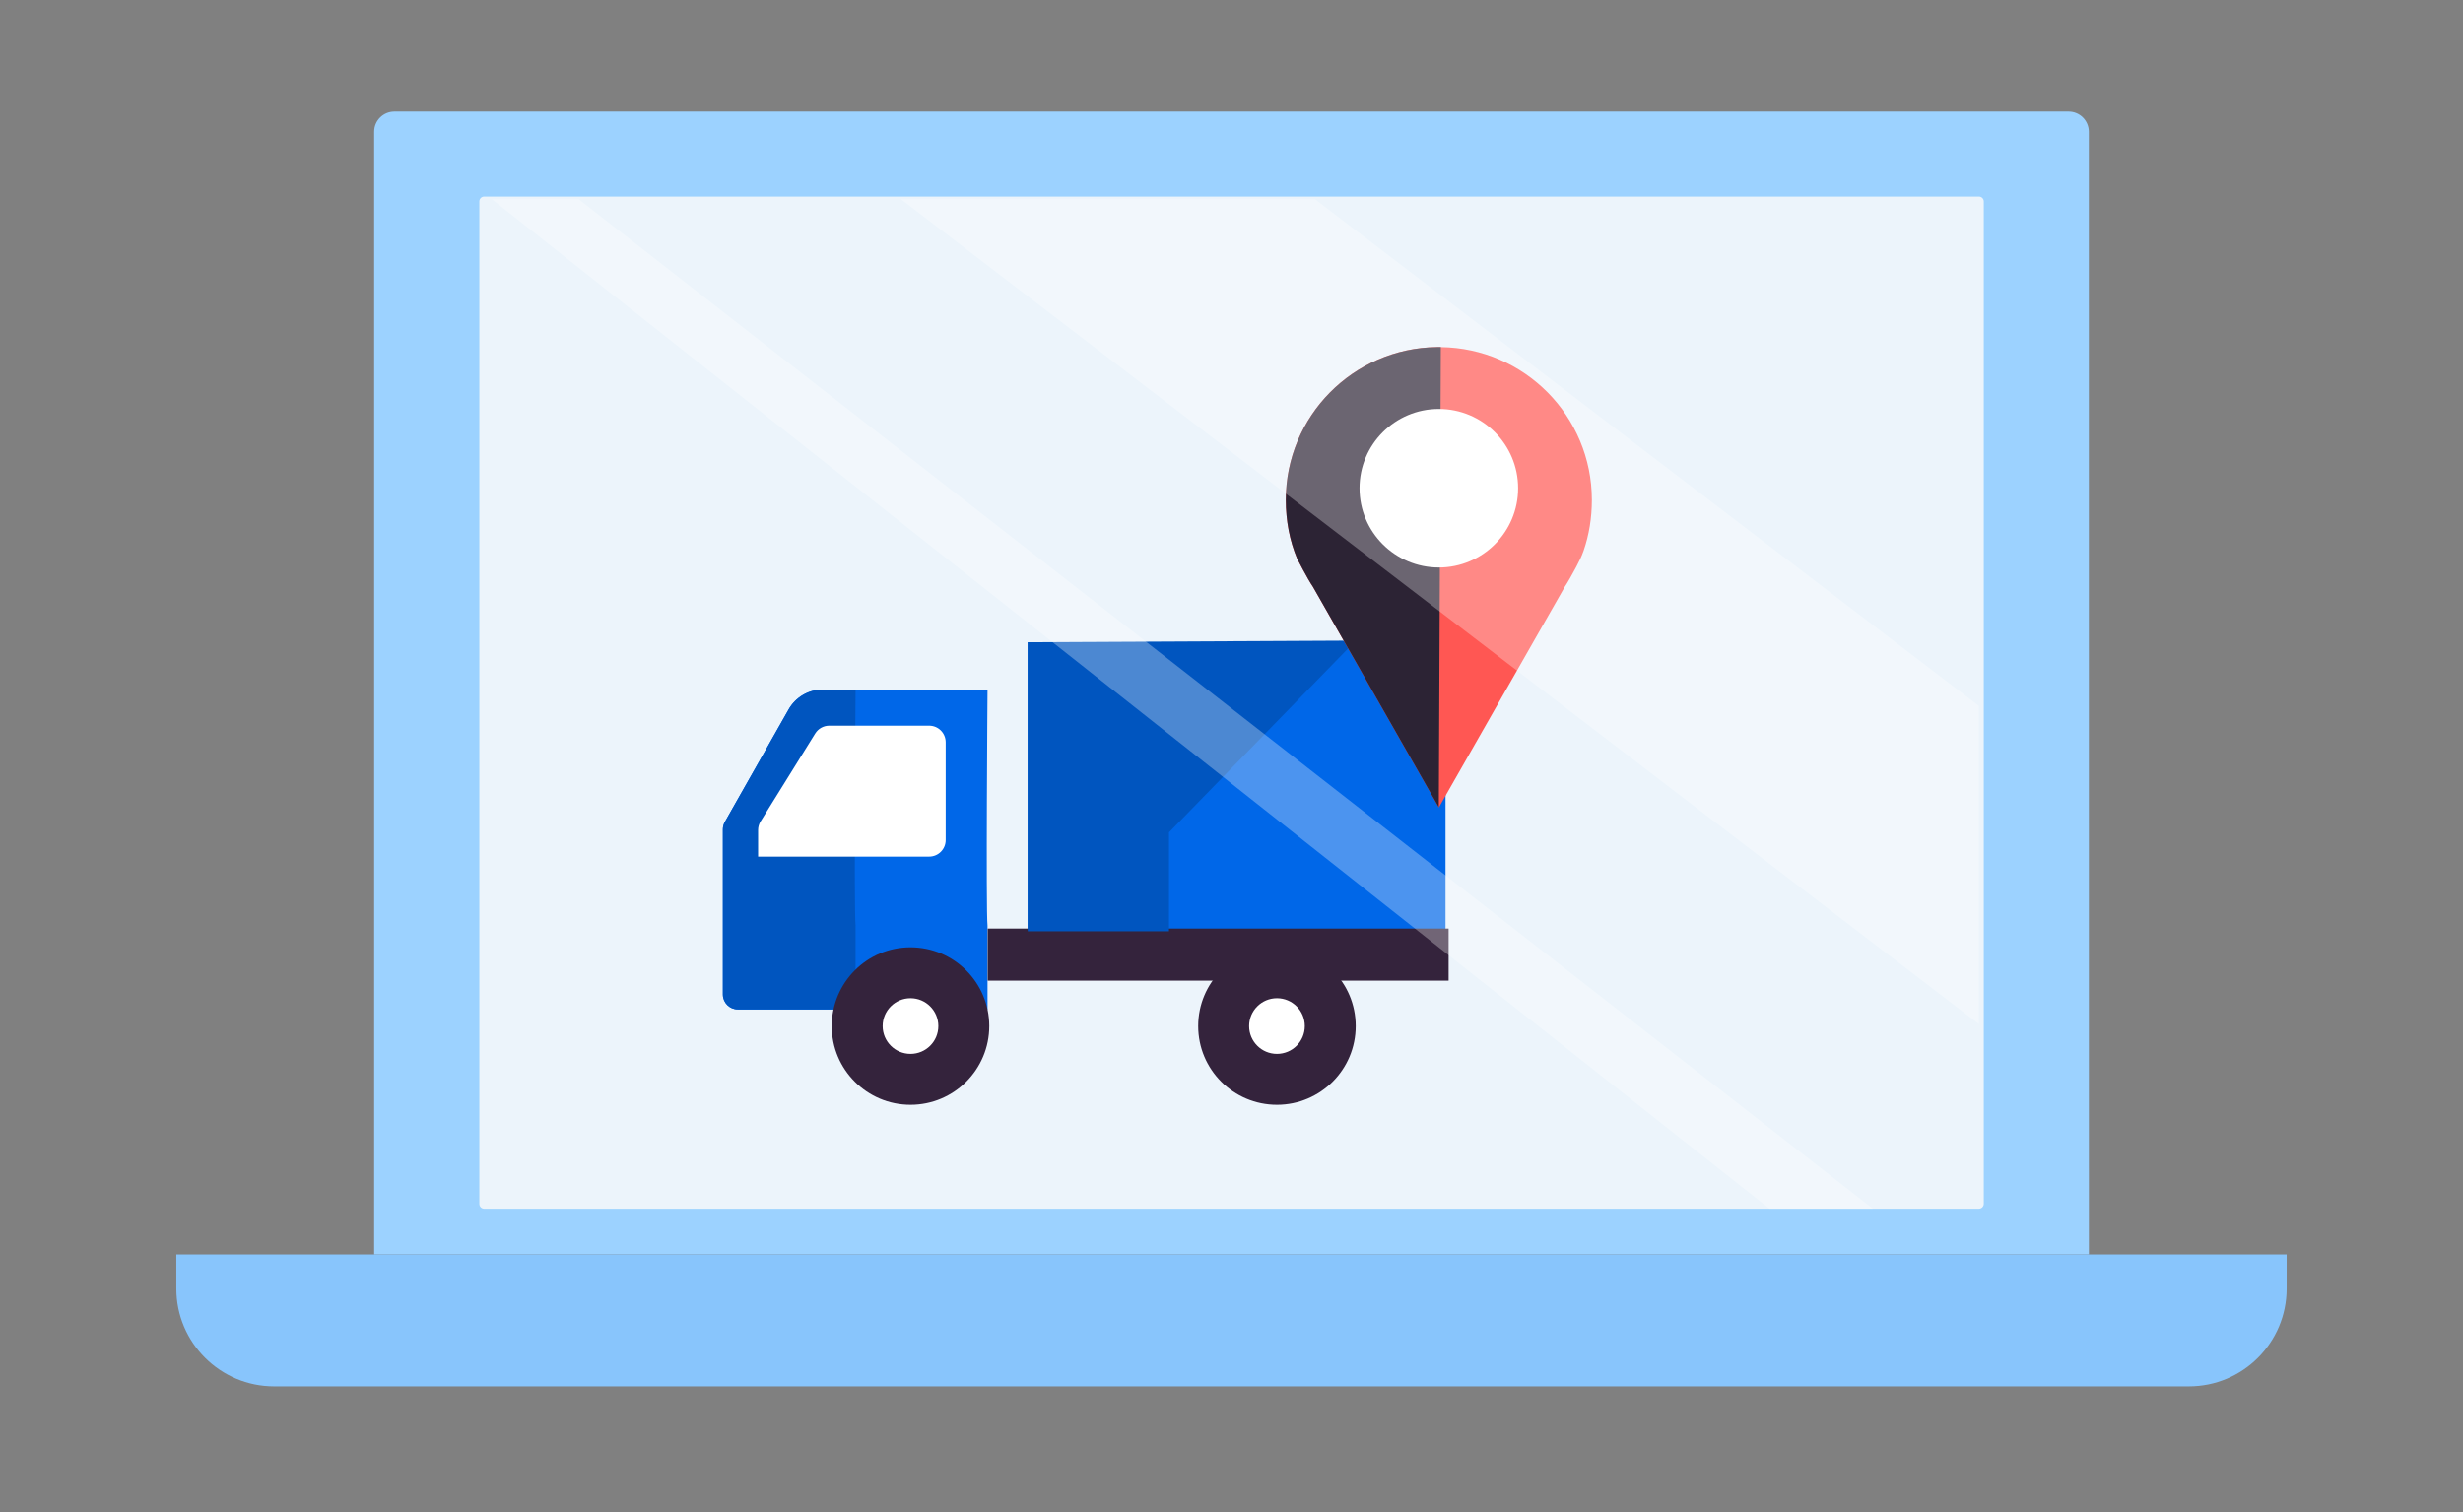 <svg enable-background="new 0 0 466.25 286.36" viewBox="0 0 466.25 286.36" xmlns="http://www.w3.org/2000/svg"><rect x="0" y="0" width="466.25" height="286.36" fill="#808080" stroke="none"/><path d="m395.43 237.52h-324.6v-212.57c0-2.11 1.71-3.82 3.82-3.82h316.95c2.11 0 3.82 1.71 3.82 3.82z" fill="#9cd2ff"/><path d="m374.59 228.86h-282.92c-.52 0-.93-.41-.93-.93v-189.78c0-.52.41-.93.93-.93h282.93c.52 0 .93.41.93.93v189.78c-.01.51-.42.93-.94.93z" fill="#ecf4fb"/><path d="m414.36 262.49h-362.46c-10.23 0-18.52-8.29-18.52-18.52v-6.45h399.49v6.45c0 10.23-8.29 18.52-18.51 18.52z" fill="#88c5fc"/><path d="m186.94 175.26c-.32-2.85 0-44.71 0-44.71h-31.16c-2.69 0-5.18 1.45-6.5 3.79l-12.07 21.29c-.24.43-.37.91-.37 1.4v31.26c0 1.56 1.27 2.83 2.83 2.83h47.27z" fill="#0067e8"/><path d="m161.96 175.26c-.32-2.85 0-44.71 0-44.71h-6.18c-2.69 0-5.18 1.45-6.5 3.79l-12.07 21.29c-.24.43-.37.91-.37 1.4v31.26c0 1.56 1.27 2.83 2.83 2.83h22.29z" fill="#0055bf"/><circle cx="172.36" cy="194.27" fill="#34233c" r="14.91"/><circle cx="172.36" cy="194.27" fill="#fff" r="5.27"/><path d="m179.02 140.53v18.53c0 1.73-1.4 3.13-3.13 3.13h-23.26-9.12v-5.02c0-.58.16-1.16.47-1.65l10.34-16.64c.57-.92 1.58-1.48 2.66-1.48h18.91c1.73 0 3.13 1.4 3.13 3.13z" fill="#fff"/><path d="m194.55 121.6h79.09v54.73h-79.09z" fill="#0067e8" transform="matrix(-1 0 0 -1 468.187 297.932)"/><path d="m186.98 175.81h87.25v9.86h-87.25z" fill="#34233c" transform="matrix(-1 0 0 -1 461.206 361.483)"/><circle cx="241.73" cy="194.27" fill="#34233c" r="14.91"/><circle cx="241.73" cy="194.27" fill="#fff" r="5.27"/><path d="m194.55 176.33v-54.73l62.09-.31-35.35 36.31v18.73z" fill="#0055bf"/><path d="m272 65.71c.12-.01.25 0 .37 0s.25-.01.37 0v.01c15.83.19 28.6 13.07 28.6 28.94 0 3.38-.52 6.61-1.57 9.63-.37 1.06-.86 2.06-1.39 3.05-.67 1.25-1.59 2.92-2.16 3.75l-23.84 41.79-23.84-41.79c-.99-1.43-2.98-5.31-2.98-5.31-1.42-3.42-2.14-7.17-2.14-11.11-.02-15.89 12.75-28.77 28.58-28.96z" fill="#ff5753"/><path d="m272.37 152.87-23.84-41.79c-.99-1.43-2.98-5.31-2.98-5.31-1.42-3.42-2.14-7.17-2.14-11.11 0-15.87 12.77-28.75 28.6-28.94v-.01h.37c.12 0 .25-.01.37 0v.01" fill="#2c2334"/><g fill="#fff"><circle cx="272.37" cy="92.44" r="15.01"/><path d="m170.58 37.74 204.01 156.13v-60.23l-125.63-95.9z" opacity=".3"/><path d="m93.14 37.74 241.84 191.12h19.57l-244.98-191.12z" opacity=".3"/></g></svg>